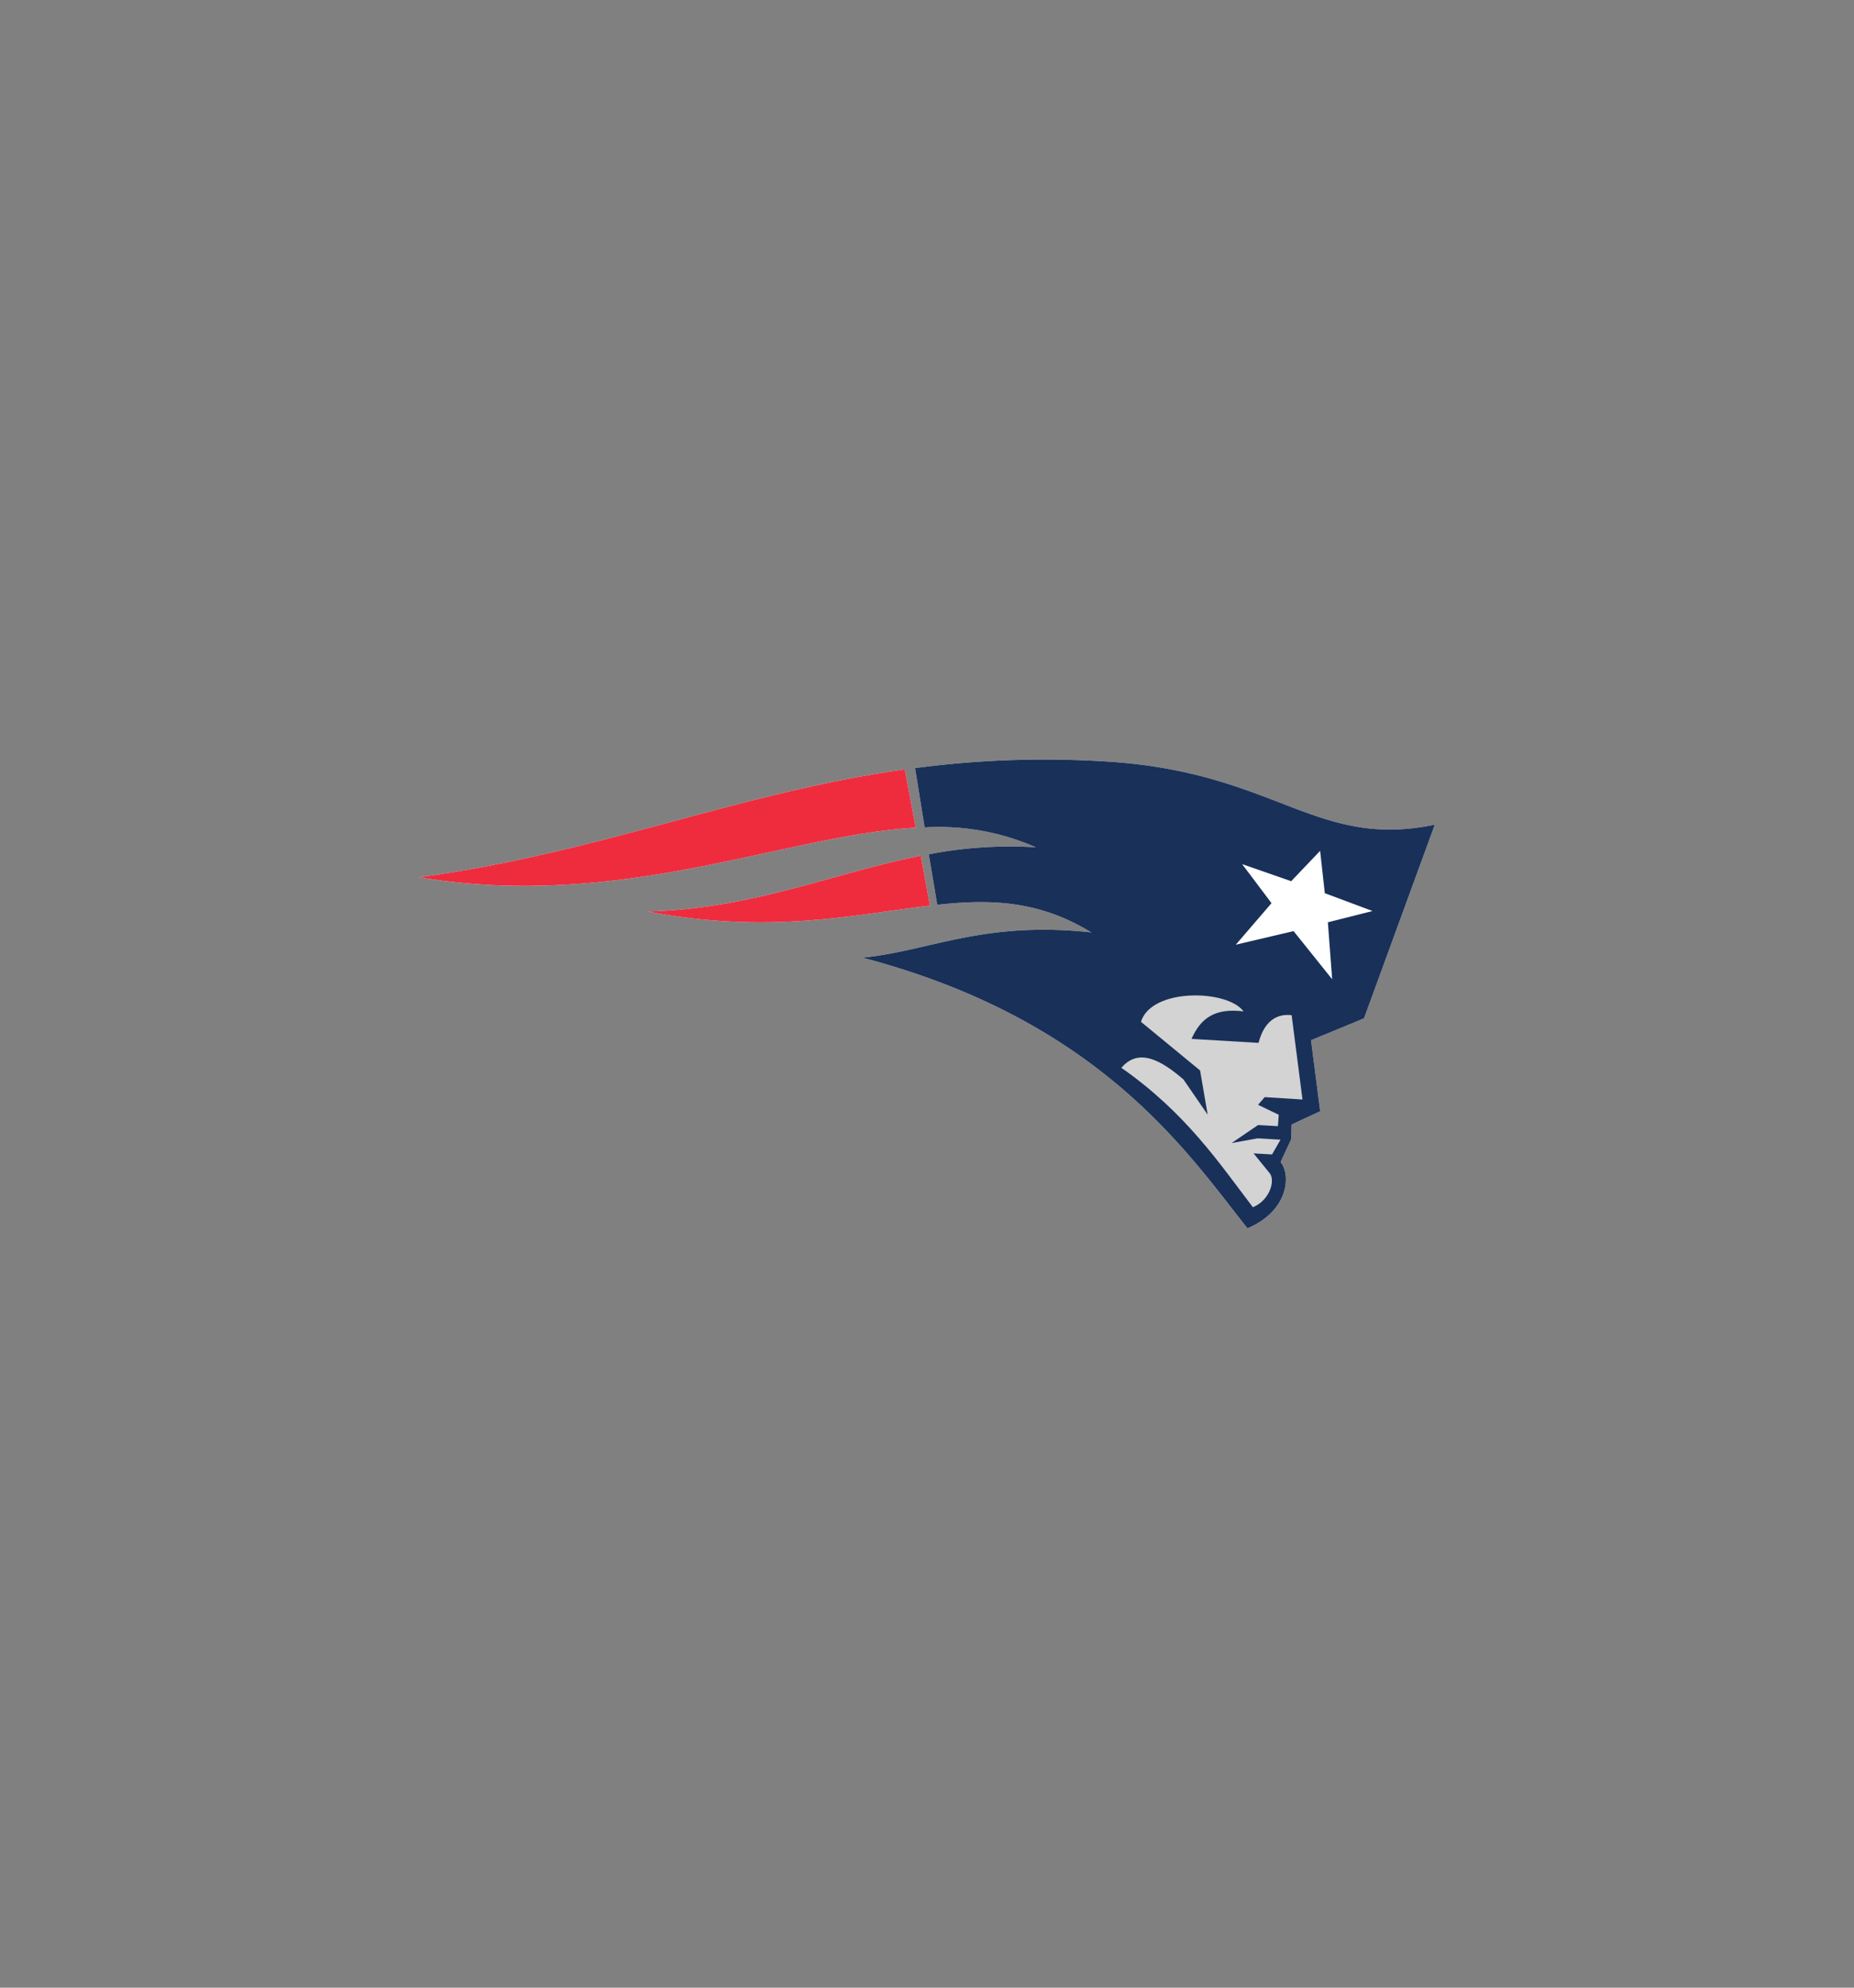 <svg id="Layer_1" data-name="Layer 1" xmlns="http://www.w3.org/2000/svg" viewBox="0 0 280 300"><rect x="0" y="0" width="280" height="300" fill="#808080" stroke="none"/><defs><style>.cls-1{fill:#fff;}.cls-2{fill:#ee2c3e;}.cls-3{fill:#193059;}.cls-4{fill:#d3d3d3;}</style></defs><title>new england patriots logo</title><path class="cls-1" d="M138.27,124.91c-20.13,1.19-44.28,12.57-75,7.5,27.25-3.68,48-12.7,73.37-16.29l1.66,8.79Z"/><path class="cls-1" d="M141.63,136.55c8.15-.88,15.35-.6,23.19,4.18-16.36-1.77-24.37,2.8-34.56,3.81,36,9.46,49.21,29.65,58.14,40.85,6.25-2.65,6.58-8.08,5-10l1.6-3.45.07-2.22,4.31-2L198,157l8-3.3,10.69-29.23c-18.1,3.75-24-8-49.69-9.54a148.5,148.5,0,0,0-28.8,1l1.44,8.95a36.37,36.37,0,0,1,16.79,3,64.82,64.82,0,0,0-16.16,1.06l1.29,7.68Z"/><path class="cls-1" d="M140.44,136.68c-11.14,1.31-24.06,4.42-42.68.9,16.06-.43,28.08-5.81,41.31-8.44l1.37,7.54Z"/><path class="cls-2" d="M138.27,124.91c-20.13,1.19-44.28,12.57-75,7.5,27.25-3.68,48-12.7,73.37-16.29l1.66,8.79Z"/><path class="cls-3" d="M141.63,136.55c8.15-.88,15.35-.6,23.19,4.18-16.36-1.77-24.37,2.8-34.56,3.81,36,9.46,49.21,29.65,58.14,40.85,6.25-2.65,6.58-8.08,5-10l1.6-3.45.07-2.22,4.31-2L198,157l8-3.3,10.69-29.23c-18.1,3.75-24-8-49.69-9.54a148.5,148.5,0,0,0-28.8,1l1.44,8.95a36.37,36.37,0,0,1,16.79,3,64.82,64.82,0,0,0-16.16,1.06l1.29,7.68Z"/><path class="cls-2" d="M140.44,136.68c-11.14,1.31-24.06,4.42-42.68.9,16.06-.43,28.08-5.81,41.31-8.44l1.37,7.54Z"/><path class="cls-4" d="M169.42,161.21c9.73,6.82,14.73,14.37,19.8,21,2.59-1.08,3.4-4.07,2.54-5.13l-2.44-3,2.79.16,1.28-2.23-3.47-.2-3.92.71,4-2.72,3,.17.12-1.72L190,166.75l1-1.16,5.71.36-1.64-12.73c-2.26-.27-4.15.91-5,4.18l-10.12-.6c1.42-3.23,3.64-4.68,7.85-4.15-2.37-3.3-13.87-3.61-15.49,1.57l8.93,7.34,1.15,6.68-3.66-5.32c-3.32-2.86-6.77-4.87-9.41-1.71Z"/><path class="cls-1" d="M199.37,128.42l.71,6.39,7.2,2.69-6.74,1.7.65,8.6-5.83-7.27-8.72,2.05,5.39-6.27-4.44-5.89L195,133l4.34-4.55Z"/></svg>